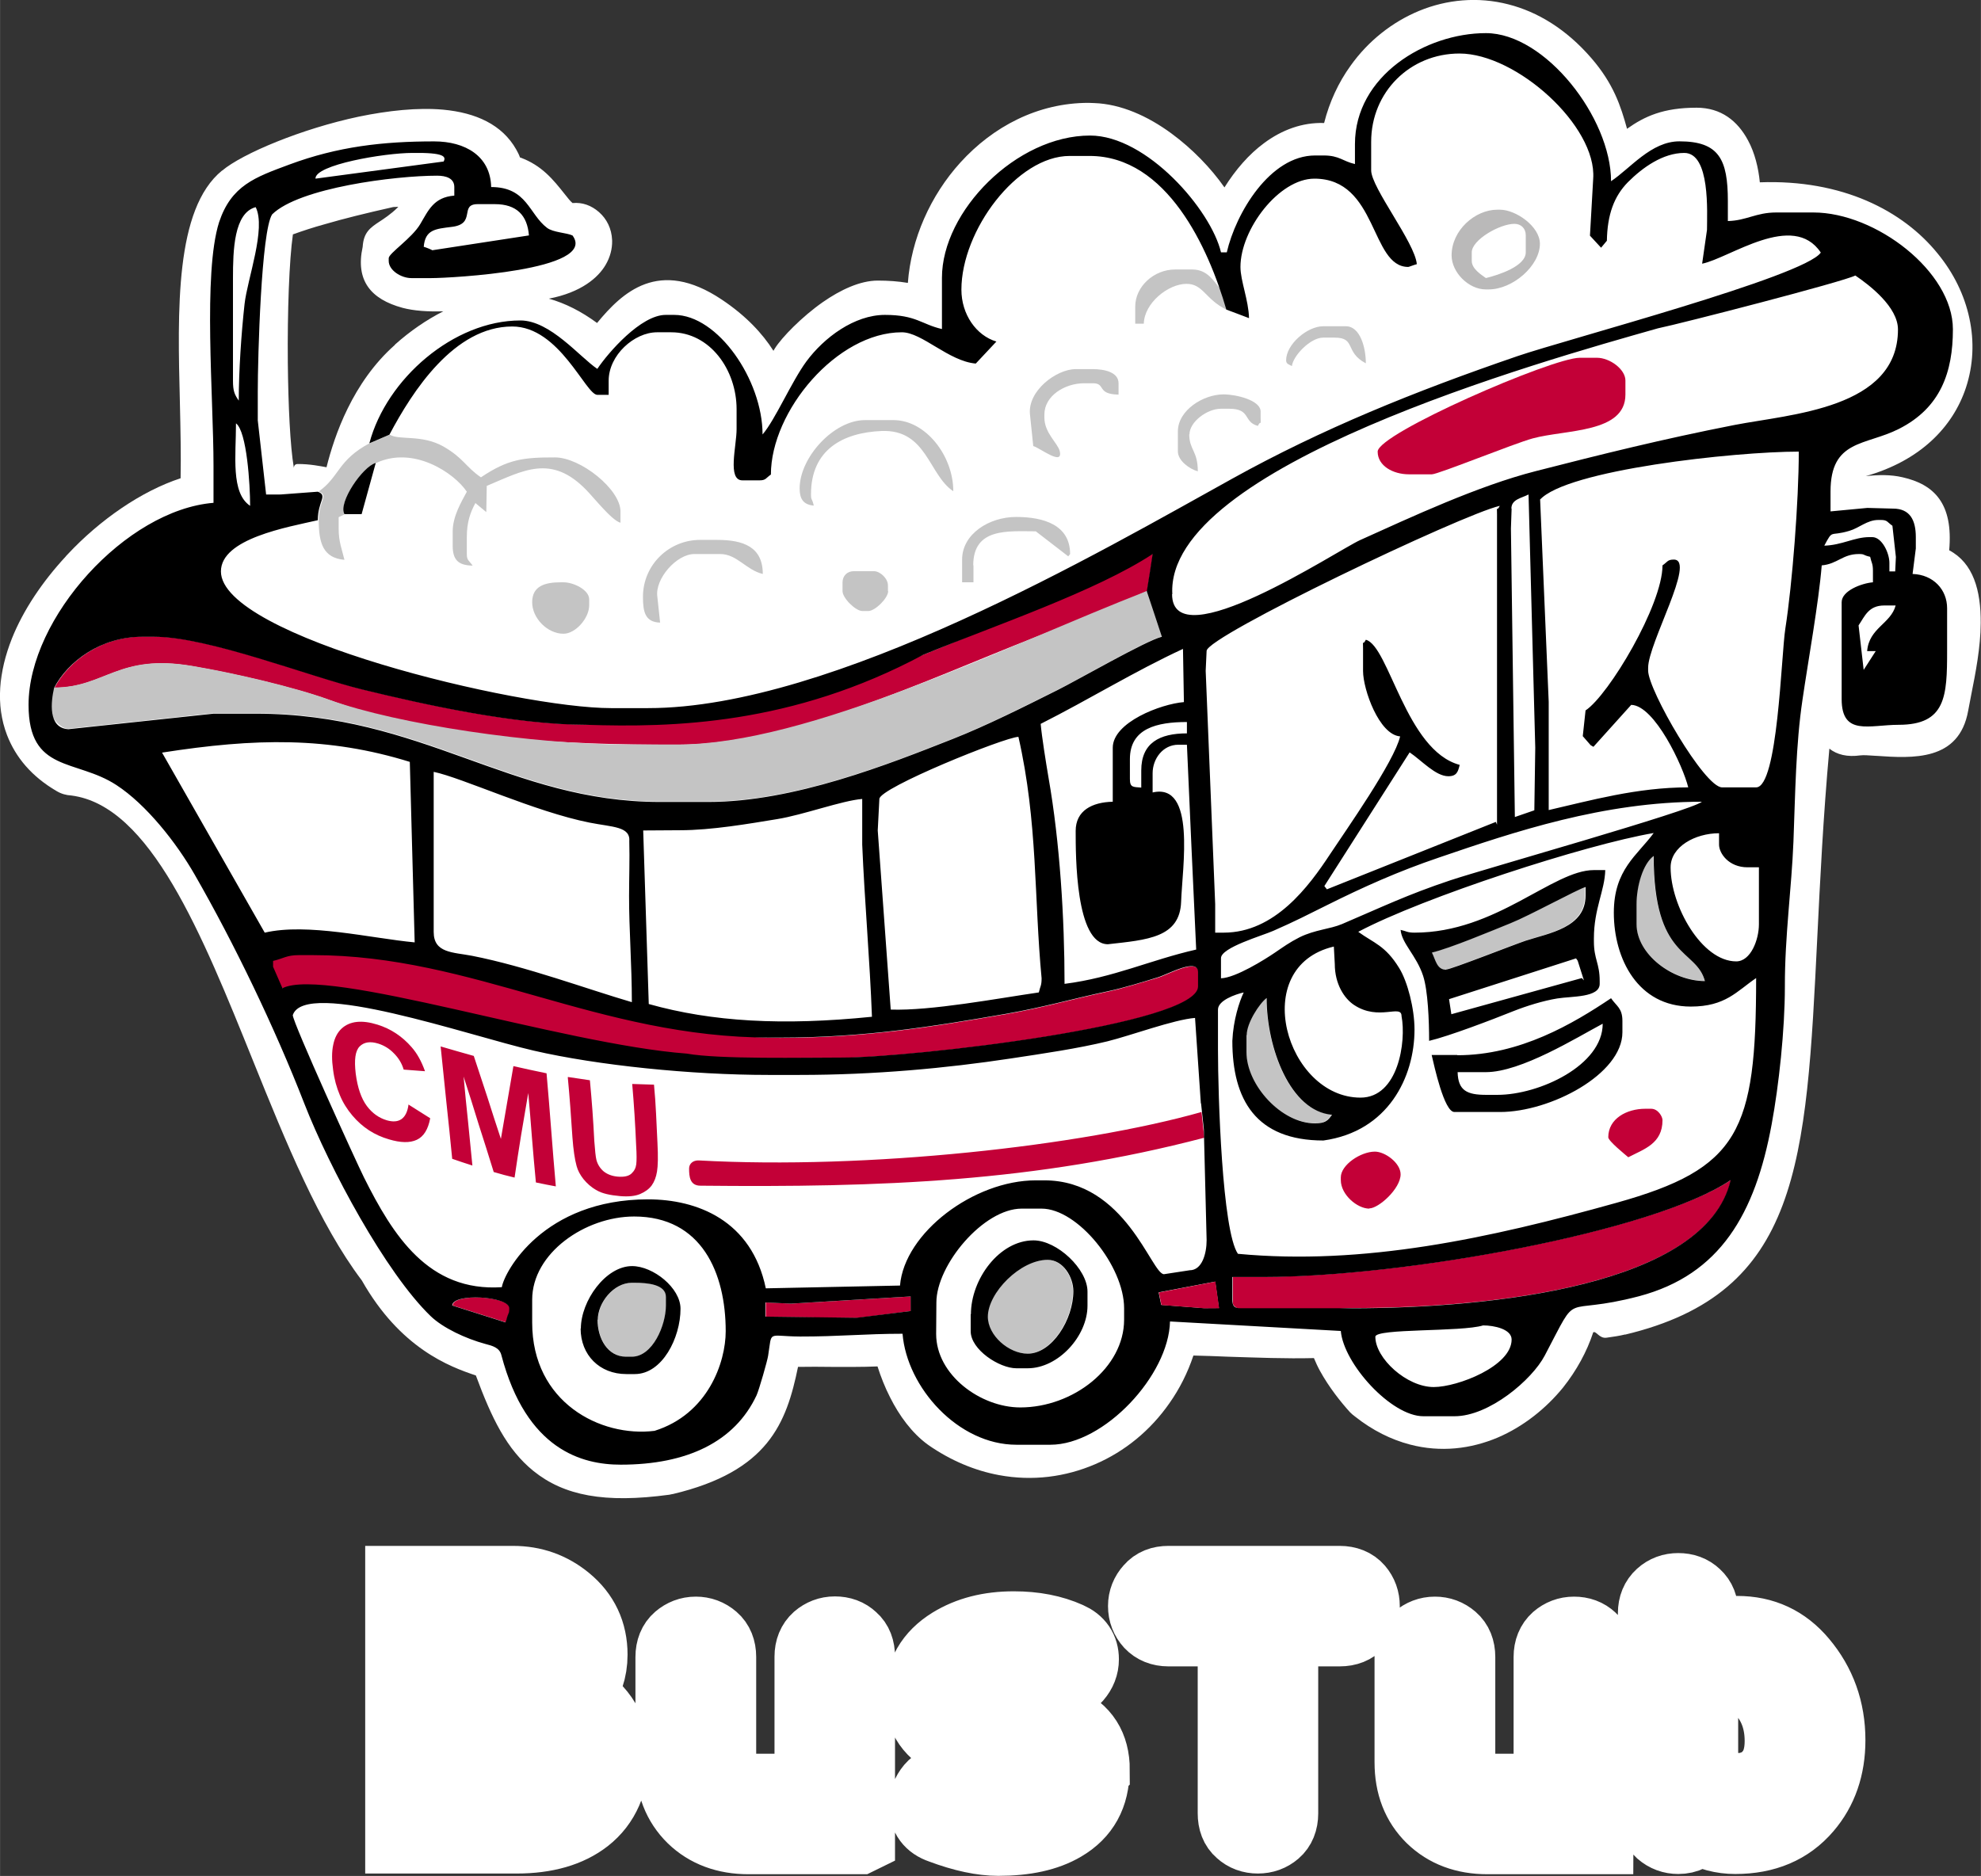 <?xml version="1.0" encoding="UTF-8" standalone="no"?>
<svg
   xmlns:dc="http://purl.org/dc/elements/1.1/"
   xmlns:cc="http://creativecommons.org/ns#"
   xmlns:rdf="http://www.w3.org/1999/02/22-rdf-syntax-ns#"
   xmlns:svg="http://www.w3.org/2000/svg"
   xmlns="http://www.w3.org/2000/svg"
   id="svg2696"
   version="1.1"
   viewBox="0 0 8.547 8.096"
   style="clip-rule:evenodd;fill-rule:evenodd;image-rendering:optimizeQuality;shape-rendering:geometricPrecision;text-rendering:geometricPrecision"
   height="55.808mm"
   width="58.92mm"
   xml:space="preserve"><rect x="0" y="0" width="8.547" height="8.096" fill="#333333" stroke="none"/>
 <defs
   id="defs2667">
  <style
   id="style2665"
   type="text/css">
   <![CDATA[
    .fil5 {fill:black}
    .fil4 {fill:#BAB9B9}
    .fil1 {fill:white}
    .fil2 {fill:#C30037}
    .fil3 {fill:#C4C4C4}
    .fil7 {fill:black;fill-rule:nonzero}
    .fil0 {fill:white;fill-rule:nonzero}
    .fil6 {fill:#C30037;fill-rule:nonzero}
   ]]>
  </style>
 
  
  
  
  
  
  
  
  
  
  
  
  
  
 </defs>
 <path
   class="fil0"
   d="m 8.092,2.972 0.021,0.001 c 0.045,0.003 0.089,0.079 0.096,0.043 0.008,-0.043 0.01,-0.057 0.013,-0.072 0.017,-0.085 0.036,-0.183 0.036,-0.257 1.451e-4,-0.032 0.003,-0.056 0.002,-0.056 -0.026,-1.015e-4 -0.049,-0.007 -0.07,-0.019 -0.02,0.024 -0.047,0.041 -0.077,0.048 -0.003,0.002 -0.006,0.006 -0.011,0.011 -7.399e-4,8.704e-4 -0.002,-2.321e-4 -0.003,-0.002 l -0.006,-0.005 c 0.002,0.03 9.575e-4,0.07 -6.383e-4,0.118 -0.002,0.059 -0.004,0.132 -2.466e-4,0.19 z m 0.003,0.29 c -0.03,-0.002 -0.056,-0.004 -0.068,-0.002 l -1.45e-5,-8.7e-5 c -0.057,0.008 -0.101,-0.003 -0.134,-0.029 -0.027,0.299 -0.04,0.57 -0.052,0.812 -0.048,0.98 -0.075,1.537 -0.83,1.717 L 7.012,5.759 C 6.988,5.765 6.961,5.769 6.932,5.773 6.9,5.778 6.887,5.742 6.874,5.75 6.847,5.833 6.802,5.915 6.744,5.988 6.67,6.079 6.572,6.157 6.462,6.204 6.346,6.253 6.216,6.269 6.083,6.234 6.003,6.213 5.923,6.174 5.846,6.113 5.839,6.108 5.832,6.102 5.825,6.095 5.785,6.051 5.734,5.987 5.695,5.916 5.685,5.898 5.677,5.88 5.669,5.861 c -0.122,0.003 -0.244,-0.002 -0.372,-0.006 -0.049,-0.002 -0.098,-0.004 -0.148,-0.005 -0.025,0.075 -0.06,0.144 -0.103,0.205 -0.082,0.118 -0.193,0.209 -0.321,0.264 -0.128,0.055 -0.27,0.074 -0.415,0.047 C 4.207,6.347 4.103,6.304 4.005,6.236 l 2.321e-4,-3.337e-4 -0.002,-0.001 C 3.935,6.185 3.88,6.11 3.84,6.03 c -0.022,-0.043 -0.04,-0.089 -0.054,-0.133 -0.072,0.003 -0.136,0.002 -0.201,0.002 -0.045,-4.787e-4 -0.091,-9.72e-4 -0.142,-1.45e-5 -0.05,0.243 -0.128,0.451 -0.541,0.549 l -8.71e-5,-3.482e-4 c -0.005,0.001 -0.009,0.002 -0.014,0.003 -0.28,0.038 -0.454,0.004 -0.586,-0.102 C 2.186,6.255 2.121,6.12 2.053,5.936 1.939,5.898 1.727,5.819 1.561,5.526 1.376,5.281 1.234,4.931 1.092,4.579 0.871,4.031 0.648,3.476 0.307,3.433 0.286,3.432 0.264,3.426 0.244,3.414 0.136,3.351 0.067,3.268 0.03,3.172 c -0.05,-0.13 -0.035,-0.274 0.021,-0.416 0.049,-0.123 0.132,-0.246 0.232,-0.354 0.002,-0.003 0.005,-0.006 0.008,-0.009 0.141,-0.151 0.32,-0.274 0.488,-0.329 0.002,-0.099 -4.0619e-4,-0.21 -0.003,-0.325 -0.01,-0.401 -0.022,-0.837 0.182,-1.003 l 2.6111e-4,3.1915e-4 c 0.088,-0.074 0.344,-0.181 0.59,-0.233 0.126,-0.026 0.254,-0.04 0.364,-0.03 0.14,0.013 0.254,0.064 0.315,0.172 0.006,0.011 0.012,0.022 0.016,0.034 0.095,0.034 0.145,0.098 0.192,0.157 0.014,0.018 0.027,0.034 0.035,0.04 0.042,-0.004 0.081,0.01 0.114,0.039 l -4.36e-5,4.352e-5 6.093e-4,5.2224e-4 c 0.033,0.029 0.054,0.071 0.056,0.12 l 1.451e-4,0.005 c 4.062e-4,0.032 -0.008,0.068 -0.028,0.102 -0.032,0.055 -0.105,0.119 -0.245,0.146 0.071,0.02 0.14,0.055 0.208,0.105 0.108,-0.131 0.266,-0.283 0.538,-0.101 0.105,0.07 0.176,0.147 0.223,0.221 l 0.006,-0.01 c 0.03,-0.048 0.117,-0.137 0.207,-0.2 0.076,-0.053 0.161,-0.093 0.237,-0.093 0.046,0 0.088,0.003 0.13,0.01 0.014,-0.189 0.097,-0.377 0.227,-0.52 0.14,-0.154 0.333,-0.257 0.552,-0.257 l 0.025,9.1391e-4 c 0.115,0.004 0.231,0.056 0.333,0.131 0.09,0.066 0.171,0.15 0.229,0.233 0.047,-0.075 0.105,-0.143 0.172,-0.192 0.076,-0.056 0.163,-0.089 0.258,-0.086 0.023,-0.091 0.062,-0.175 0.114,-0.247 0.076,-0.107 0.18,-0.189 0.296,-0.237 0.119,-0.049 0.253,-0.062 0.385,-0.028 0.126,0.032 0.25,0.107 0.358,0.232 0.096,0.111 0.127,0.207 0.154,0.305 0.076,-0.054 0.157,-0.091 0.3,-0.091 0.106,0 0.177,0.057 0.222,0.141 0.029,0.053 0.045,0.119 0.051,0.181 0.355,-0.013 0.617,0.122 0.767,0.307 0.07,0.085 0.116,0.181 0.137,0.279 0.022,0.101 0.017,0.204 -0.015,0.301 -0.057,0.171 -0.199,0.315 -0.432,0.381 0.055,-0.006 0.108,-0.007 0.159,0.005 0.137,0.031 0.219,0.114 0.201,0.315 0.104,0.055 0.137,0.173 0.136,0.314 -5.077e-4,0.104 -0.022,0.215 -0.041,0.31 l -0.013,0.068 c -0.039,0.219 -0.239,0.206 -0.398,0.195 z M 7.775,2.313 c -0.018,-0.022 -0.03,-0.049 -0.032,-0.079 -5.223e-4,-0.006 -6.818e-4,-0.012 -4.497e-4,-0.018 h -1.161e-4 c 8.7e-5,-0.002 8.7e-5,-0.025 8.7e-5,-0.049 h 5.658e-4 c -5.8e-5,-0.167 -1.161e-4,-0.38 0.235,-0.391 0.128,-0.037 0.203,-0.11 0.231,-0.193 0.015,-0.046 0.017,-0.097 0.006,-0.148 -0.012,-0.055 -0.038,-0.109 -0.078,-0.158 -0.101,-0.124 -0.288,-0.214 -0.551,-0.199 l -0.097,0.025 c -0.078,0.019 -0.156,-0.028 -0.176,-0.105 -0.004,-0.015 -0.005,-0.029 -0.004,-0.044 l -0.001,-0.098 v -0.002 h -5.657e-4 c 0,-0.034 -0.004,-0.07 -0.013,-0.096 -0.072,0.007 -0.114,0.04 -0.166,0.081 -0.03,0.024 -0.063,0.05 -0.101,0.075 -0.066,0.044 -0.156,0.027 -0.201,-0.04 -0.005,-0.008 -0.01,-0.016 -0.013,-0.024 -0.035,-0.074 -0.051,-0.135 -0.067,-0.195 -0.02,-0.074 -0.039,-0.145 -0.098,-0.213 -0.067,-0.078 -0.14,-0.123 -0.211,-0.141 -0.07,-0.018 -0.14,-0.011 -0.204,0.015 -0.066,0.027 -0.126,0.075 -0.17,0.138 -0.051,0.071 -0.081,0.16 -0.081,0.259 0,0.08 -0.065,0.145 -0.145,0.145 -0.027,0 -0.053,-0.007 -0.074,-0.021 -0.011,-0.005 -0.022,-0.009 -0.033,-0.012 -0.036,-0.008 -0.071,0.003 -0.103,0.027 -0.046,0.034 -0.087,0.088 -0.12,0.15 -0.029,0.054 -0.05,0.112 -0.063,0.166 -0.018,0.078 -0.096,0.126 -0.174,0.108 -0.02,-0.005 -0.037,-0.013 -0.053,-0.024 -0.062,-0.044 -0.1,-0.131 -0.131,-0.199 -0.008,-0.019 -0.016,-0.036 -0.019,-0.041 -0.039,-0.069 -0.107,-0.145 -0.185,-0.201 -0.059,-0.043 -0.121,-0.073 -0.174,-0.075 -0.004,-1.3056e-4 -7.834e-4,2.176e-4 -0.015,2.176e-4 -0.131,0 -0.25,0.065 -0.338,0.162 -0.092,0.101 -0.149,0.233 -0.154,0.363 -1.161e-4,0.003 1.741e-4,0.002 1.741e-4,0.017 0,0.017 0.002,0.033 0.004,0.048 0.007,0.047 0.012,0.084 -0.01,0.133 -0.045,0.103 -0.119,0.134 -0.272,0.067 -0.018,-0.008 -0.036,-0.013 -0.057,-0.016 -0.023,-0.004 -0.05,-0.005 -0.084,-0.005 -0.01,0 -0.039,0.017 -0.071,0.04 -0.06,0.042 -0.113,0.093 -0.128,0.116 -0.103,0.164 -0.148,0.254 -0.167,0.291 -0.049,0.098 -0.071,0.141 -0.194,0.092 l -1.161e-4,3.047e-4 c -0.102,-0.04 -0.099,-0.085 -0.091,-0.164 0.004,-0.041 0.022,-0.206 -0.183,-0.344 -0.077,-0.051 -0.139,0.027 -0.181,0.079 -0.053,0.066 -0.095,0.119 -0.178,0.126 -0.049,0.004 -0.094,-0.016 -0.123,-0.051 -0.088,-0.091 -0.176,-0.13 -0.259,-0.131 -0.102,-2.031e-4 -0.208,0.055 -0.31,0.144 -0.157,0.139 -0.207,0.377 -0.222,0.452 -0.018,0.088 -0.027,0.138 -0.144,0.142 -0.037,0.001 -0.065,-0.004 -0.088,-0.015 -0.052,0.004 -0.109,0.007 -0.157,0.008 -0.102,3.191e-4 -0.198,-0.012 -0.235,-0.049 l -0.003,-0.003 c -0.02,0.052 -0.07,0.088 -0.126,0.092 -0.13,0.017 -0.293,0.125 -0.425,0.265 -0.002,0.002 -0.004,0.005 -0.007,0.007 -0.076,0.083 -0.139,0.175 -0.175,0.265 -0.031,0.077 -0.041,0.149 -0.019,0.205 0.011,0.029 0.033,0.057 0.067,0.081 0.492,0.082 0.744,0.705 0.992,1.321 0.136,0.338 0.272,0.674 0.435,0.886 0.005,0.007 0.01,0.014 0.013,0.021 0.118,0.211 0.271,0.262 0.347,0.287 0.002,7.689e-4 0.005,0.002 0.007,0.002 0.07,0.023 0.115,0.04 0.142,0.115 0.059,0.167 0.107,0.284 0.177,0.34 0.065,0.052 0.17,0.066 0.355,0.042 0.271,-0.066 0.301,-0.221 0.335,-0.398 l 0.007,-0.035 c 0.013,-0.068 0.072,-0.116 0.138,-0.118 m -0.847,-3.926 c -0.019,-0.022 -0.031,-0.05 -0.034,-0.081 m -0.727,-0.122 c 0.066,-0.059 0.136,-0.107 0.209,-0.144 -0.067,0.002 -0.127,-0.002 -0.176,-0.015 -0.136,-0.037 -0.204,-0.117 -0.172,-0.263 0.004,-0.062 0.031,-0.082 0.074,-0.11 0.014,-0.009 0.049,-0.032 0.076,-0.059 0.001,-0.001 0.002,-0.003 0.004,-0.004 -0.012,2.6112e-4 -0.019,7.2533e-4 -0.022,0.001 -0.12,0.027 -0.213,0.05 -0.295,0.074 -0.051,0.014 -0.096,0.029 -0.138,0.044 -0.016,0.111 -0.024,0.334 -0.022,0.554 0.002,0.184 0.01,0.359 0.026,0.453 0.001,-0.009 0.005,-0.016 0.017,-0.016 0.052,-1.451e-4 0.096,0.009 0.124,0.014 0.034,-0.136 0.112,-0.366 0.295,-0.528 z m 0.36,-0.546 c -0.02,0.022 -0.046,0.038 -0.076,0.044 l 0.008,0.005 c 0.002,4.0618e-4 0.004,0.001 0.003,0.002 -0.011,0.019 -0.023,0.039 -0.038,0.061 0.07,-0.006 0.154,-0.017 0.241,-0.029 l 0.002,-2.901e-4 -0.002,-0.003 c -0.026,-0.032 -0.053,-0.067 -0.1,-0.071 -0.013,-0.001 -0.026,-0.004 -0.038,-0.008 z m -0.076,0.044 c -0.006,0.001 -0.011,0.002 -0.017,0.003 -0.008,0.002 0.016,4.6421e-4 0.025,0.002 z m 1.592,4.628 c 0.093,10e-4 0.183,0.002 0.299,-0.009 0.079,-0.007 0.149,0.05 0.157,0.129 l 1.741e-4,-1.45e-5 c 0.005,0.043 0.024,0.109 0.056,0.17 0.021,0.042 0.046,0.079 0.072,0.098 l 2.031e-4,-2.902e-4 c 0.064,0.045 0.13,0.072 0.194,0.083 0.086,0.016 0.172,0.005 0.248,-0.028 0.077,-0.033 0.145,-0.09 0.197,-0.164 0.042,-0.06 0.073,-0.132 0.087,-0.213 0.013,-0.072 0.078,-0.122 0.15,-0.118 0.095,0.001 0.179,0.004 0.261,0.008 0.159,0.006 0.308,0.012 0.46,6.963e-4 0.079,-0.006 0.148,0.054 0.155,0.133 l 1.305e-4,-1.45e-5 c 0.002,0.024 0.013,0.052 0.028,0.08 0.023,0.043 0.054,0.082 0.081,0.112 0.042,0.033 0.084,0.053 0.124,0.064 0.066,0.017 0.133,0.009 0.193,-0.017 0.066,-0.028 0.125,-0.076 0.171,-0.132 0.04,-0.049 0.068,-0.103 0.082,-0.155 0.005,-0.019 0.013,-0.036 0.024,-0.05 0.058,-0.083 0.171,-0.1 0.264,-0.114 0.022,-0.003 0.043,-0.006 0.053,-0.009 l 0.002,-4.061e-4 -4.35e-5,-1.596e-4 c 0.543,-0.129 0.567,-0.607 0.608,-1.448 0.022,-0.444 0.048,-0.98 0.152,-1.614 0.007,-0.045 0.034,-0.081 0.071,-0.102 m -2.73,3.245 c 0.006,3.191e-4 0.012,0.001 0.018,0.002 m 3.032,-2.897 -0.003,3.772e-4 5.81e-5,7.398e-4 0.006,0.005 c -7.544e-4,-0.002 -0.002,-0.004 -0.002,-0.006 z"
   id="path2670"
   style="fill:#ffffff;fill-rule:nonzero" /><path
   class="fil1"
   d="m 8.01,3.116 c 0.088,-0.011 0.319,0.05 0.341,-0.074 0.036,-0.203 0.132,-0.554 -0.09,-0.555 -0.003,-0.009 -0.007,-0.019 -0.01,-0.028 0.078,-0.348 -0.14,-0.257 -0.364,-0.237 0.004,-0.108 -0.019,-0.301 0.11,-0.301 0.646,-0.167 0.412,-1.044 -0.433,-0.987 -0.037,0.009 -0.073,0.019 -0.11,0.028 -4.787e-4,-0.036 -9.574e-4,-0.072 -0.001,-0.109 0,-0.105 -0.032,-0.242 -0.131,-0.242 -0.186,0 -0.235,0.089 -0.374,0.182 -0.079,-0.164 -0.058,-0.294 -0.19,-0.447 -0.368,-0.426 -0.921,-0.112 -0.921,0.366 -0.267,-0.141 -0.476,0.175 -0.534,0.423 -0.034,-0.009 -0.087,-0.157 -0.109,-0.195 -0.089,-0.155 -0.297,-0.343 -0.479,-0.349 -0.367,-0.013 -0.656,0.346 -0.656,0.686 0,0.097 0.05,0.169 -0.075,0.115 -0.058,-0.026 -0.118,-0.034 -0.198,-0.034 -0.103,0 -0.283,0.163 -0.321,0.224 -0.413,0.659 0.068,0.166 -0.432,-0.168 -0.265,-0.177 -0.378,0.174 -0.451,0.18 -0.254,-0.269 -0.536,-0.213 -0.776,-0.002 -0.259,0.229 -0.273,0.643 -0.276,0.543 -0.007,0.004 -0.358,0.014 -0.371,0.001 -0.076,-0.154 -0.07,-1.082 -0.012,-1.237 0.14,-0.056 0.275,-0.093 0.524,-0.15 0.049,-0.011 0.277,-0.011 0.277,0.056 0,0.024 0.015,0.012 0.015,0.035 -0.069,0.01 -0.074,0.087 -0.137,0.153 -0.049,0.051 -0.11,0.085 -0.11,0.086 -0.047,0.173 0.269,0.116 0.59,0.074 0.225,-0.029 0.203,-0.147 0.168,-0.13 -0.159,0 -0.146,-0.205 -0.353,-0.222 0,-0.377 -0.919,-0.088 -1.071,0.046 C 0.834,1.025 0.952,1.781 0.918,2.182 c -0.429,0.046 -1.089,0.823 -0.602,1.107 0.683,0.074 0.89,1.54 1.365,2.157 0.197,0.355 0.473,0.345 0.487,0.385 0.135,0.381 0.227,0.54 0.699,0.476 0.384,-0.091 0.407,-0.307 0.454,-0.548 0.224,-0.014 0.354,0.007 0.577,-0.014 0.011,0.105 0.083,0.296 0.189,0.372 0.392,0.273 0.868,0.038 0.951,-0.414 0.268,0.003 0.501,0.026 0.739,0.008 0.009,0.108 0.094,0.221 0.154,0.285 0.346,0.281 0.734,-0.02 0.81,-0.31 0.027,-0.047 0.174,-0.053 0.237,-0.068 0.962,-0.229 0.553,-1.257 0.869,-3.18 0.012,0.005 0.144,-0.052 0.2,-0.062 0.06,0.036 0.031,0.081 0.031,0.143 -0.079,0.02 -0.135,0.116 -0.13,0.151 0.01,0.072 -0.038,0.46 0.061,0.445 z"
   id="path2672"
   style="fill:#ffffff" /><path
   class="fil2"
   d="m 0.233,2.968 c 0.221,0 0.276,-0.148 0.597,-0.093 0.177,0.03 0.436,0.09 0.591,0.146 0.471,0.171 1.005,0.193 1.502,0.193 0.492,0 1.073,-0.28 1.536,-0.461 0.142,-0.055 0.376,-0.148 0.491,-0.203 l 0.025,-0.16 c -0.072,0.017 -0.408,0.179 -0.491,0.221 -0.155,0.078 -0.33,0.145 -0.499,0.214 -0.501,0.205 -0.919,0.302 -1.454,0.302 -0.309,0 -0.702,-0.088 -0.965,-0.152 -0.235,-0.058 -0.664,-0.228 -0.901,-0.228 h -0.049 c -0.176,0 -0.318,0.103 -0.381,0.221 z"
   id="path2674"
   style="fill:#c30037" /><path
   class="fil2"
   d="m 6.178,2.047 c 0.027,0 0.357,-0.134 0.435,-0.155 0.143,-0.039 0.4,-0.022 0.4,-0.189 v -0.061 c 0,-0.048 -0.067,-0.098 -0.123,-0.098 h -0.074 c -0.119,0 -0.872,0.327 -0.872,0.405 0,0.062 0.067,0.098 0.135,0.098 z m -5.053,2.086 0.05,0.124 c -0.01,0.008 0.747,0.088 0.923,0.139 0.058,0.033 0.19,0.054 0.268,0.076 0.17,0.047 0.412,0.049 0.599,0.083 0.137,0.025 0.509,0.01 0.671,0.01 0.297,0 1.535,-0.141 1.535,-0.307 v -0.061 c 0,-0.065 -0.128,0.008 -0.174,0.022 -0.064,0.019 -0.15,0.046 -0.211,0.059 -0.157,0.033 -0.277,0.069 -0.442,0.098 -0.317,0.055 -0.61,0.103 -0.978,0.103 -0.744,0 -1.499,-0.519 -2.241,-0.346 z m 4.071,0.777 -0.012,-0.111 c -0.52,0.147 -1.442,0.249 -2.169,0.209 -0.025,-0.001 -0.042,0.014 -0.042,0.035 0,0.034 0.003,0.074 0.049,0.074 0.778,0.008 1.445,-0.016 2.174,-0.207 z m 0.712,0.305 c 0.04,0 0.135,-0.085 0.135,-0.147 0,-0.049 -0.067,-0.098 -0.111,-0.098 -0.061,0 -0.147,0.057 -0.147,0.111 v 0.012 c 0,0.063 0.071,0.123 0.123,0.123 z m 1.118,-0.221 c 0.067,-0.035 0.147,-0.058 0.147,-0.16 0,-0.015 -0.019,-0.049 -0.049,-0.049 h -0.025 c -0.081,0 -0.16,0.043 -0.16,0.123 0,0.016 0.072,0.074 0.086,0.086 z m -1.572,0.516 h -0.135 v 0.112 c 0,0.078 0.441,0.023 0.516,0.023 0.603,0 1.528,-0.098 1.634,-0.553 -0.335,0.224 -1.414,0.418 -2.014,0.418 z"
   id="path2676"
   style="fill:#c30037" /><polygon
   transform="translate(1.6554492e-5,-4.9108921e-6)"
   class="fil2"
   points="3.93,5.658 3.93,5.595 3.415,5.626 3.304,5.621 3.304,5.683 3.697,5.688 "
   id="polygon2678"
   style="fill:#c30037" /><path
   class="fil2"
   d="m 1.953,5.634 0.23,0.073 0.004,-0.012 c 0.008,-0.033 0.012,-0.023 0.012,-0.049 0,-0.052 -0.244,-0.067 -0.246,-0.012 z"
   id="path2680"
   style="fill:#c30037" /><path
   class="fil3"
   d="m 2.579,5.695 c 0,0.081 0.043,0.16 0.123,0.16 h 0.025 c 0.09,0 0.147,-0.137 0.147,-0.221 v -0.037 c 0,-0.054 -0.079,-0.061 -0.135,-0.061 h -0.012 c -0.08,0 -0.147,0.086 -0.147,0.16 z m -0.983,-3.783 c -0.14,0.074 -0.131,0.146 -0.221,0.209 0.045,0.017 0,0.039 0,0.123 0,0.1 0.019,0.164 0.111,0.172 -0.011,-0.046 -0.025,-0.077 -0.025,-0.135 v -0.049 l 0.025,-0.012 c -0.029,-0.049 0.079,-0.206 0.135,-0.221 0.161,-0.077 0.338,0.041 0.393,0.123 -0.024,0.045 -0.061,0.106 -0.061,0.172 v 0.061 c 0,0.062 0.025,0.085 0.086,0.086 -0.015,-0.022 -0.025,-0.022 -0.025,-0.049 v -0.074 c 0,-0.065 0.015,-0.106 0.037,-0.147 l 0.047,0.039 0.002,-0.113 c 0.159,-0.067 0.277,-0.137 0.427,0.015 0.034,0.034 0.112,0.134 0.15,0.144 v -0.049 c 0,-0.095 -0.172,-0.233 -0.283,-0.233 -0.135,0 -0.202,0.007 -0.319,0.086 -0.065,-0.044 -0.076,-0.084 -0.162,-0.133 -0.093,-0.053 -0.192,-0.026 -0.231,-0.051 l -0.086,0.037 z m 0.7,0.688 c 0,0.067 0.065,0.135 0.135,0.135 0.052,0 0.111,-0.067 0.111,-0.123 v -0.025 c 0,-0.042 -0.068,-0.074 -0.111,-0.074 h -0.012 c -0.068,0 -0.123,0.016 -0.123,0.086 z m 0.54,-0.025 c -0.011,-0.076 0.082,-0.184 0.16,-0.184 h 0.111 c 0.073,0 0.112,0.069 0.184,0.086 0,-0.117 -0.084,-0.147 -0.197,-0.147 h -0.074 c -0.132,0 -0.246,0.106 -0.246,0.246 0,0.064 0.009,0.109 0.074,0.111 z m 0.663,-0.442 c 0,-0.194 0.14,-0.266 0.304,-0.273 0.196,-0.008 0.203,0.189 0.31,0.26 0,-0.153 -0.119,-0.307 -0.258,-0.307 h -0.123 c -0.135,0 -0.282,0.161 -0.282,0.295 0,0.044 0.015,0.07 0.061,0.074 -0.008,-0.035 -0.012,-0.021 -0.012,-0.049 z m 0.332,0.418 v -0.025 c 0,-0.029 -0.033,-0.061 -0.061,-0.061 h -0.086 c -0.029,0 -0.049,0.02 -0.049,0.049 v 0.037 c 0,0.03 0.056,0.086 0.086,0.086 h 0.025 c 0.03,0 0.086,-0.056 0.086,-0.086 z m 0.368,-0.111 c 0,-0.164 0.151,-0.147 0.27,-0.147 l 0.14,0.108 0.008,-0.01 c 0,-0.125 -0.113,-0.16 -0.233,-0.16 -0.116,0 -0.233,0.073 -0.233,0.184 v 0.098 h 0.049 v -0.074 z m 0.307,-0.651 c 0,-0.081 0.088,-0.135 0.172,-0.135 h 0.037 c 0.058,0 0.014,0.047 0.111,0.049 v -0.049 c 0,-0.048 -0.061,-0.061 -0.111,-0.061 h -0.074 c -0.083,0 -0.209,0.094 -0.197,0.197 l 0.014,0.135 c 0.029,0.008 0.131,0.089 0.114,0.021 -0.009,-0.034 -0.066,-0.078 -0.066,-0.144 z m 0.786,-0.454 -0.025,-0.086 c -0.031,-0.036 -0.057,-0.086 -0.123,-0.086 h -0.074 c -0.092,0 -0.172,0.074 -0.172,0.16 v 0.074 h 0.037 c 0.002,-0.09 0.106,-0.172 0.184,-0.172 0.073,0 0.08,0.066 0.172,0.111 z m -0.16,0.54 c 0,-0.055 0.077,-0.111 0.135,-0.111 h 0.037 c 0.094,0 0.059,0.057 0.123,0.074 0.016,-0.032 0.012,0.01 0.012,-0.037 v -0.025 c 0,-0.049 -0.106,-0.074 -0.16,-0.074 -0.087,0 -0.197,0.068 -0.197,0.16 v 0.086 c 0,0.041 0.052,0.077 0.086,0.086 0,-0.089 -0.037,-0.092 -0.037,-0.16 z m 0.442,-0.295 c 0.005,-0.045 0.08,-0.123 0.135,-0.123 h 0.049 c 0.094,0 0.042,0.062 0.135,0.111 0,-0.069 -0.025,-0.16 -0.086,-0.16 h -0.098 c -0.069,0 -0.16,0.078 -0.16,0.147 0,0.017 0.014,0.018 0.025,0.025 z m -5.343,1.388 c -0.006,0.028 -0.012,0.028 -0.012,0.061 v 0.037 c 0,0.029 0.039,0.077 0.074,0.079 l 0.626,-0.067 H 1.105 c 0.72,0 1.099,0.381 1.744,0.381 h 0.209 c 0.37,0 0.781,-0.164 1.055,-0.272 0.147,-0.058 0.307,-0.139 0.452,-0.211 0.088,-0.044 0.384,-0.215 0.45,-0.23 l -0.065,-0.196 c -0.621,0.242 -1.461,0.663 -2.027,0.663 h -0.221 c -0.398,0 -0.988,-0.087 -1.281,-0.193 -0.154,-0.056 -0.413,-0.116 -0.591,-0.146 -0.321,-0.055 -0.376,0.093 -0.597,0.093 z m 5.146,1.498 v 0.074 c 0,0.142 0.149,0.307 0.295,0.307 0.045,0 0.055,-0.012 0.074,-0.037 -0.181,-0.015 -0.282,-0.287 -0.282,-0.504 -0.031,0.022 -0.086,0.108 -0.086,0.16 z m 0.86,-0.282 c 0.02,0 0.294,-0.108 0.342,-0.124 0.101,-0.033 0.259,-0.056 0.259,-0.195 v -0.037 c -0.035,0.009 -0.244,0.124 -0.323,0.156 -0.084,0.034 -0.263,0.109 -0.34,0.127 0.016,0.031 0.022,0.074 0.061,0.074 z m 0.823,-0.283 v 0.086 c 0,0.129 0.154,0.246 0.295,0.246 -0.038,-0.143 -0.221,-0.092 -0.221,-0.54 -0.045,0.033 -0.074,0.13 -0.074,0.209 z m -2.8,1.781 c 0,0.081 0.091,0.16 0.172,0.16 0.105,0 0.197,-0.148 0.197,-0.27 0,-0.059 -0.043,-0.135 -0.111,-0.135 -0.118,0 -0.258,0.142 -0.258,0.246 z"
   id="path2682"
   style="fill:#c4c4c4" /><path
   class="fil4"
   d="M 6.411,1.2 C 6.39,1.185 6.35,1.16 6.35,1.126 v -0.037 c 0,-0.054 0.121,-0.123 0.184,-0.123 0.029,0 0.049,0.02 0.049,0.049 v 0.074 c 0,0.06 -0.118,0.098 -0.172,0.111 z m 0.012,0.049 c 0.104,0 0.221,-0.102 0.221,-0.197 0,-0.075 -0.104,-0.147 -0.172,-0.147 h -0.012 c -0.096,0 -0.197,0.089 -0.197,0.197 0,0.074 0.074,0.147 0.147,0.147 z"
   id="path2684"
   style="fill:#bab9b9" /><path
   class="fil5"
   d="m 5.934,5.769 c 0,-0.037 0.371,-0.02 0.465,-0.049 0.048,0 0.123,0.016 0.123,0.061 0,0.115 -0.233,0.205 -0.336,0.205 -0.117,0 -0.252,-0.124 -0.252,-0.217 z m -4.448,-3.55 h 0.074 l 0.061,-0.221 c -0.056,0.015 -0.164,0.172 -0.135,0.221 z m 2.776,3.464 c 0,-0.104 0.14,-0.246 0.258,-0.246 0.068,0 0.111,0.076 0.111,0.135 0,0.122 -0.092,0.27 -0.197,0.27 -0.081,0 -0.172,-0.078 -0.172,-0.16 z m -0.074,-0.012 v 0.074 c 0,0.08 0.124,0.16 0.197,0.16 h 0.049 c 0.132,0 0.258,-0.139 0.258,-0.27 v -0.061 c 0,-0.097 -0.131,-0.221 -0.233,-0.221 -0.147,0 -0.27,0.167 -0.27,0.319 z m -1.609,0.025 c 0,-0.074 0.068,-0.16 0.147,-0.16 h 0.012 c 0.056,0 0.135,0.007 0.135,0.061 v 0.037 c 0,0.085 -0.057,0.221 -0.147,0.221 h -0.025 c -0.08,0 -0.123,-0.079 -0.123,-0.16 z m -0.074,0.037 c 0,0.115 0.082,0.197 0.197,0.197 h 0.037 c 0.118,0 0.197,-0.156 0.197,-0.282 0,-0.09 -0.118,-0.184 -0.209,-0.184 -0.114,0 -0.221,0.15 -0.221,0.27 z m 3.757,-1.356 -0.01,-0.065 0.548,-0.176 0.007,0.01 0.027,0.085 -0.009,-0.01 z m -0.023,-0.192 c -0.04,0 -0.045,-0.043 -0.061,-0.074 0.077,-0.018 0.256,-0.093 0.34,-0.127 0.08,-0.032 0.288,-0.146 0.323,-0.156 v 0.037 c 0,0.139 -0.158,0.162 -0.259,0.195 -0.048,0.016 -0.322,0.124 -0.342,0.124 z m -0.135,-0.16 c -0.033,0 -0.034,-0.006 -0.061,-0.012 0.005,0.059 0.068,0.11 0.097,0.198 0.021,0.064 0.026,0.194 0.026,0.281 0.085,-0.02 0.271,-0.091 0.363,-0.128 0.058,-0.023 0.129,-0.045 0.19,-0.055 0.062,-0.01 0.183,-0.003 0.183,-0.063 v -0.012 c 0,-0.078 -0.025,-0.093 -0.025,-0.172 v -0.012 c 0,-0.129 0.047,-0.206 0.049,-0.295 h -0.049 c -0.178,0 -0.422,0.27 -0.774,0.27 z m 0.307,0.602 c 0.152,0 0.391,-0.149 0.504,-0.209 0,0.18 -0.274,0.307 -0.454,0.307 h -0.049 c -0.082,0 -0.121,-0.018 -0.123,-0.098 z m -0.123,-0.074 h -0.111 c 0.011,0.047 0.054,0.246 0.098,0.246 h 0.197 c 0.217,0 0.528,-0.163 0.528,-0.344 v -0.049 c 0,-0.056 -0.026,-0.064 -0.049,-0.098 -0.164,0.11 -0.393,0.246 -0.663,0.246 z m -3.992,1.056 c 0,-0.201 0.229,-0.359 0.44,-0.359 0.292,0 0.395,0.245 0.395,0.495 0,0.135 -0.077,0.358 -0.307,0.43 -0.233,0.029 -0.528,-0.123 -0.528,-0.467 z m 1.744,0.012 c 0,-0.162 0.203,-0.405 0.368,-0.405 h 0.086 c 0.156,0 0.356,0.248 0.356,0.43 v 0.049 c 0,0.208 -0.22,0.379 -0.448,0.379 -0.171,0 -0.363,-0.14 -0.363,-0.317 z m -0.111,-0.026 1.161e-4,0.063 -0.233,0.029 -0.394,-0.005 v -0.061 l 0.111,0.005 z m -1.744,0.1 -0.004,0.012 -0.23,-0.073 c 0.002,-0.055 0.246,-0.04 0.246,0.012 0,0.026 -0.004,0.016 -0.012,0.049 z m 3.058,-0.164 0.016,0.114 -0.065,4.497e-4 -0.184,-0.014 -0.011,-0.054 z m 0.21,-0.02 c 0.6,0 1.68,-0.193 2.014,-0.418 -0.106,0.455 -1.031,0.553 -1.634,0.553 h -0.479 c -0.028,0 -0.037,-0.009 -0.037,-0.037 v -0.098 h 0.135 z m -0.074,-1.044 c 0,-0.052 0.055,-0.137 0.086,-0.16 0,0.216 0.102,0.489 0.282,0.504 -0.018,0.025 -0.028,0.037 -0.074,0.037 -0.145,0 -0.295,-0.166 -0.295,-0.307 0,-0.025 0,-0.049 0,-0.074 z m -0.197,0.295 0.012,0.111 0.012,0.479 c 0,0.059 -0.02,0.13 -0.073,0.13 l -0.111,0.017 c -0.054,0 -0.165,-0.405 -0.516,-0.405 h -0.037 c -0.267,0 -0.567,0.226 -0.586,0.454 l -0.579,0.012 c -0.061,-0.294 -0.297,-0.384 -0.508,-0.384 -0.452,0 -0.62,0.312 -0.631,0.379 -0.317,0.021 -0.47,-0.224 -0.595,-0.474 -0.034,-0.068 -0.307,-0.668 -0.307,-0.7 0.052,-0.159 0.761,0.089 1.039,0.153 0.277,0.064 0.682,0.105 1.012,0.105 0.045,0 0.09,0 0.135,0 0.323,0 0.635,-0.029 0.912,-0.071 0.146,-0.022 0.289,-0.043 0.417,-0.074 0.101,-0.025 0.287,-0.094 0.378,-0.101 l 0.025,0.368 z m 0.573,-0.676 0.004,0.074 c 0,0.087 0.041,0.149 0.083,0.177 0.107,0.071 0.205,-0.005 0.205,0.048 0.021,0.11 -0.014,0.352 -0.177,0.352 -0.32,0 -0.486,-0.565 -0.115,-0.652 z m -4.536,0.18 -0.041,-0.094 v -0.025 c 0.044,-0.01 0.058,-0.025 0.111,-0.025 h 0.061 c 0.696,0 1.229,0.356 1.977,0.356 0.012,0 0.025,0 0.037,0 0.368,0 0.661,-0.048 0.978,-0.103 0.165,-0.029 0.286,-0.065 0.442,-0.098 0.061,-0.013 0.147,-0.039 0.211,-0.059 0.046,-0.014 0.174,-0.087 0.174,-0.022 0,0.02 0,0.041 0,0.061 0,0.166 -1.238,0.307 -1.535,0.307 -0.161,0 -0.533,0.008 -0.671,-0.017 -0.537,-0.04 -1.556,-0.378 -1.745,-0.282 z m 0.652,-0.935 c 0.124,0.026 0.436,0.172 0.672,0.219 0.1,0.02 0.178,0.016 0.172,0.082 0.002,0.076 -8.124e-4,0.157 -9.574e-4,0.234 -2.902e-4,0.145 0.012,0.297 0.012,0.459 -0.192,-0.056 -0.455,-0.154 -0.689,-0.2 -0.083,-0.016 -0.166,-0.011 -0.166,-0.103 v -0.691 z m 5.19,0.572 c 0,-0.079 0.028,-0.176 0.074,-0.209 0,0.448 0.183,0.398 0.221,0.54 -0.141,0 -0.295,-0.116 -0.295,-0.246 z m 0.147,-0.16 c 0,-0.089 0.106,-0.147 0.209,-0.147 v 0.049 c 0,0.038 0.042,0.098 0.123,0.098 h 0.049 v 0.246 c 0,0.066 -0.035,0.16 -0.098,0.16 -0.149,0 -0.283,-0.24 -0.283,-0.405 z m -3.414,-0.295 c 0,-0.048 0.542,-0.267 0.6,-0.268 0.084,0.369 0.067,0.695 0.1,1.042 0,0.033 -0.006,0.034 -0.012,0.061 -0.179,0.026 -0.466,0.08 -0.639,0.074 l -0.056,-0.773 0.007,-0.136 z m -0.86,0.135 c 0.136,0 0.297,-0.028 0.419,-0.048 0.112,-0.018 0.28,-0.08 0.367,-0.087 v 0.197 c 0.01,0.241 0.033,0.501 0.042,0.743 -0.386,0.039 -0.689,0.022 -0.963,-0.055 l -0.024,-0.749 z m 2.927,0.438 c 0.281,-0.149 0.98,-0.376 1.274,-0.426 -0.07,0.096 -0.172,0.157 -0.172,0.344 0,0.199 0.104,0.405 0.332,0.405 0.15,0 0.198,-0.066 0.282,-0.123 0,0.662 -0.073,0.822 -0.603,0.97 -0.551,0.154 -1.092,0.271 -1.633,0.22 -0.068,-0.099 -0.086,-0.684 -0.086,-0.882 0,-0.057 0,-0.115 0,-0.172 0,-0.04 0.076,-0.066 0.111,-0.074 -0.019,0.04 -0.045,0.119 -0.049,0.209 0,0.254 0.102,0.43 0.393,0.43 0.279,-0.039 0.393,-0.273 0.393,-0.479 0,-0.09 -0.03,-0.207 -0.066,-0.265 -0.06,-0.098 -0.11,-0.108 -0.176,-0.156 z m -0.593,0.114 c 0,-0.046 0.179,-0.097 0.226,-0.118 0.098,-0.043 0.143,-0.067 0.232,-0.111 0.156,-0.078 0.308,-0.146 0.482,-0.205 0.325,-0.111 0.71,-0.241 1.135,-0.241 -0.045,0.039 -0.935,0.289 -1.085,0.339 -0.186,0.062 -0.299,0.117 -0.468,0.189 -0.052,0.022 -0.116,0.024 -0.183,0.057 -0.045,0.023 -0.069,0.041 -0.106,0.066 -0.044,0.03 -0.17,0.109 -0.233,0.111 0,-0.029 0,-0.057 0,-0.086 z m -3.5,-0.847 0.021,0.779 C 1.599,4.049 1.326,3.982 1.142,4.025 L 0.699,3.248 C 1.102,3.185 1.416,3.179 1.768,3.288 Z m 3.107,-0.012 c 0,-0.133 0.117,-0.16 0.246,-0.16 0,0.016 0,0.033 0,0.049 -0.118,0 -0.197,0.041 -0.197,0.16 0,0.025 0,0.049 0,0.074 -0.035,-0.003 -0.049,2.901e-4 -0.049,-0.037 0,-0.029 0,-0.057 0,-0.086 z m 0.229,-0.476 c 0.001,0.077 0.003,0.154 0.004,0.23 -0.099,0.008 -0.307,0.087 -0.307,0.197 0,0.078 0,0.156 0,0.233 -0.089,0.002 -0.16,0.038 -0.16,0.126 0,0.106 -7.399e-4,0.489 0.139,0.489 0.17,-0.019 0.311,-0.028 0.316,-0.184 0.005,-0.148 0.065,-0.514 -0.123,-0.471 0,-0.025 0,-0.058 0,-0.083 0,-0.062 0.044,-0.123 0.111,-0.123 0.012,0 0.025,0 0.037,0 0.013,0.295 0.026,0.589 0.04,0.884 -0.198,0.045 -0.356,0.121 -0.568,0.148 0,-0.281 -0.02,-0.61 -0.069,-0.889 -0.012,-0.071 -0.029,-0.177 -0.034,-0.233 0.208,-0.105 0.407,-0.228 0.615,-0.324 z m 1.417,-0.605 c 0,-0.04 0.043,-0.045 0.074,-0.061 l 0.029,1.093 -0.004,0.27 -0.084,0.029 -0.017,-1.245 0.003,-0.086 z m 1.498,0.504 c 0.027,-0.04 0.043,-0.086 0.111,-0.086 h 0.049 c -0.021,0.079 -0.115,0.097 -0.123,0.197 h 0.037 l -0.052,0.081 z m -3.071,-0.147 c 0.022,0.065 0.043,0.13 0.065,0.196 -0.065,0.015 -0.362,0.186 -0.45,0.23 -0.144,0.072 -0.305,0.153 -0.452,0.211 -0.274,0.108 -0.685,0.272 -1.055,0.272 h -0.209 c -0.645,0 -1.024,-0.381 -1.744,-0.381 H 0.921 l -0.626,0.067 c -0.09,-0.005 -0.075,-0.12 -0.062,-0.178 0.062,-0.118 0.205,-0.221 0.381,-0.221 h 0.049 c 0.237,0 0.667,0.171 0.901,0.228 0.263,0.064 0.657,0.152 0.965,0.152 0.372,0.012 0.888,9.574e-4 1.454,-0.302 0.308,-0.126 0.747,-0.275 0.99,-0.435 -0.008,0.053 -0.016,0.106 -0.025,0.16 z m 2.923,-0.197 c 0.039,-0.073 0.021,-0.038 0.108,-0.064 0.042,-0.012 0.077,-0.047 0.125,-0.047 h 0.012 c 0.028,0 0.027,0.01 0.049,0.025 l 0.015,0.135 -0.003,0.062 h -0.025 v -0.037 c 0,-0.042 -0.032,-0.111 -0.074,-0.111 h -0.012 c -0.066,0 -0.118,0.035 -0.197,0.037 z m -2.665,0.454 c 0,-0.063 1.1,-0.588 1.265,-0.626 -0.016,0.032 -0.012,-0.01 -0.012,0.037 v 1.339 l -0.005,-0.012 -0.729,0.291 -0.011,-0.014 0.368,-0.577 c 0.052,0.035 0.112,0.103 0.167,0.103 0.037,0 0.042,-0.021 0.049,-0.049 -0.232,-0.062 -0.305,-0.514 -0.405,-0.54 -0.016,0.032 -0.012,-0.01 -0.012,0.037 v 0.098 c 0,0.079 0.069,0.275 0.16,0.282 -0.025,0.109 -0.234,0.405 -0.302,0.508 -0.092,0.14 -0.239,0.339 -0.459,0.339 -0.012,0 -0.025,0 -0.037,0 0,-0.041 0,-0.082 0,-0.123 -0.014,-0.336 -0.027,-0.671 -0.041,-1.007 0.001,-0.029 0.003,-0.057 0.004,-0.086 z m 1.437,-0.651 c 0.113,-0.13 0.841,-0.209 1.118,-0.209 0,0.213 -0.028,0.572 -0.058,0.764 -0.018,0.114 -0.032,0.685 -0.126,0.685 h -0.147 c -0.076,0 -0.319,-0.42 -0.319,-0.504 v -0.012 c 0,-0.106 0.208,-0.467 0.111,-0.467 -0.028,0 -0.027,0.01 -0.049,0.025 0,0.171 -0.232,0.56 -0.332,0.626 l -0.012,0.111 0.034,0.039 0.012,0.007 0.163,-0.181 c 0.101,0.002 0.224,0.265 0.246,0.356 -0.221,0 -0.423,0.057 -0.602,0.098 v -0.467 l -0.037,-0.872 z m -5.564,0.025 c -0.084,-0.056 -0.061,-0.217 -0.061,-0.356 0.047,0.035 0.061,0.265 0.061,0.356 z m 3.979,0.381 c -0.03,-0.55 1.59,-1.004 2.095,-1.147 0.102,-0.021 0.8,-0.201 0.852,-0.228 0.062,0.042 0.184,0.136 0.184,0.233 0,0.342 -0.463,0.365 -0.705,0.412 -0.311,0.061 -0.576,0.127 -0.857,0.199 -0.251,0.064 -0.539,0.199 -0.759,0.298 -0.099,0.045 -0.811,0.517 -0.811,0.233 z m -3.23,-1.498 c 0.006,-0.076 0.051,-0.078 0.122,-0.087 0.106,-0.013 0.03,-0.098 0.111,-0.098 0.025,0 0.049,0 0.074,0 0.094,0 0.14,0.048 0.147,0.135 -0.139,0.021 -0.278,0.043 -0.417,0.064 -0.002,-0.002 -0.026,-0.012 -0.037,-0.015 z m -0.823,0.135 c 0,-0.121 0.004,-0.282 0.098,-0.307 0.046,0.092 -0.036,0.31 -0.048,0.418 -0.014,0.126 -0.025,0.289 -0.025,0.417 -0.018,-0.026 -0.025,-0.041 -0.025,-0.086 z m 0.356,-0.43 c -0.003,-0.06 0.298,-0.111 0.418,-0.111 0.139,-0.002 0.146,0.016 0.135,0.037 -0.184,0.025 -0.368,0.049 -0.553,0.074 z m 0.233,1.142 0.086,-0.037 c 0.1,-0.189 0.28,-0.467 0.53,-0.467 0.204,0 0.317,0.295 0.367,0.295 h 0.049 v -0.061 c 0,-0.11 0.11,-0.209 0.209,-0.209 h 0.061 c 0.167,0 0.282,0.162 0.282,0.332 v 0.086 c 0,0.073 -0.041,0.221 0.025,0.221 h 0.074 c 0.028,0 0.027,-0.01 0.049,-0.025 0,-0.274 0.285,-0.614 0.565,-0.614 0.087,0 0.202,0.125 0.319,0.135 0.03,-0.032 0.059,-0.063 0.089,-0.095 -0.087,-0.026 -0.151,-0.117 -0.151,-0.224 0,-0.255 0.24,-0.577 0.467,-0.577 h 0.086 c 0.334,0 0.514,0.399 0.59,0.663 0.033,0.012 0.066,0.025 0.098,0.037 -0.002,-0.078 -0.037,-0.161 -0.037,-0.221 0,-0.162 0.166,-0.381 0.319,-0.381 0.274,0 0.241,0.381 0.405,0.381 0.003,0 0.022,-0.008 0.037,-0.012 -0.008,-0.093 -0.197,-0.33 -0.197,-0.405 v -0.123 c 0,-0.215 0.168,-0.381 0.381,-0.381 0.246,0 0.593,0.313 0.577,0.54 l -0.014,0.246 0.048,0.052 0.025,-0.03 c 0.002,-0.113 0.031,-0.192 0.091,-0.253 0.063,-0.063 0.151,-0.126 0.243,-0.126 0.113,0 0.098,0.258 0.098,0.332 l -0.021,0.146 c 0.119,-0.024 0.392,-0.228 0.512,-0.048 -0.069,0.103 -1.099,0.375 -1.309,0.447 -0.446,0.153 -0.843,0.314 -1.229,0.528 -0.562,0.311 -1.723,0.991 -2.522,0.991 h -0.16 c -0.4,0 -1.683,-0.308 -1.683,-0.59 0,-0.142 0.288,-0.191 0.418,-0.221 0,-0.083 0.045,-0.106 0,-0.123 l -0.16,0.012 -0.063,1.741e-4 -0.036,-0.32 v -0.123 c 0,-0.151 0.015,-0.694 0.062,-0.766 0.117,-0.115 0.531,-0.167 0.712,-0.167 0.038,0 0.074,0.011 0.074,0.049 0,0.012 0,0.025 0,0.037 -0.089,0.007 -0.112,0.064 -0.147,0.123 -0.036,0.061 -0.136,0.126 -0.136,0.147 0,0.004 0,0.008 0,0.012 0,0.04 0.053,0.074 0.098,0.074 0.029,0 0.057,0 0.086,0 0.079,0 0.721,-0.033 0.609,-0.184 -0.026,-0.012 -0.084,-0.013 -0.11,-0.033 -0.078,-0.059 -0.086,-0.176 -0.241,-0.176 -0.003,-0.134 -0.112,-0.197 -0.246,-0.197 -0.22,0 -0.415,0.022 -0.625,0.1 -0.148,0.055 -0.25,0.09 -0.303,0.249 C 0.875,1.181 0.921,1.712 0.921,2.01 v 0.16 c -0.378,0.031 -0.798,0.497 -0.798,0.872 0,0.294 0.205,0.232 0.379,0.346 0.129,0.084 0.259,0.249 0.338,0.387 0.17,0.296 0.346,0.661 0.473,0.988 0.109,0.279 0.351,0.73 0.545,0.917 0.053,0.051 0.151,0.097 0.236,0.12 0.031,0.008 0.061,0.016 0.069,0.048 0.108,0.41 0.349,0.473 0.515,0.473 0.287,0 0.492,-0.099 0.586,-0.299 0.011,-0.024 0.047,-0.15 0.05,-0.171 0.018,-0.112 -0.006,-0.084 0.138,-0.083 0.164,3.917e-4 0.281,-0.012 0.442,-0.012 0.019,0.232 0.24,0.479 0.491,0.479 h 0.147 c 0.232,0 0.511,-0.3 0.516,-0.532 l 0.737,0.041 c 0.012,0.141 0.217,0.368 0.356,0.368 h 0.135 c 0.149,0 0.334,-0.157 0.389,-0.262 0.156,-0.296 0.06,-0.165 0.407,-0.256 0.35,-0.093 0.501,-0.356 0.572,-0.742 0.031,-0.167 0.057,-0.407 0.057,-0.594 -4.352e-4,-0.219 0.029,-0.424 0.037,-0.626 0.008,-0.209 0.01,-0.417 0.039,-0.612 0.024,-0.165 0.07,-0.419 0.083,-0.58 0.068,-0.006 0.09,-0.049 0.16,-0.049 0.028,0 0.014,0.004 0.049,0.012 0.006,0.028 0.012,0.028 0.012,0.061 v 0.049 c -0.048,0.004 -0.135,0.036 -0.135,0.086 v 0.418 c 0,0.161 0.12,0.111 0.246,0.111 0.204,0 0.209,-0.124 0.209,-0.319 v -0.184 c 0,-0.081 -0.06,-0.145 -0.149,-0.148 l 0.014,-0.11 v -0.049 c 0,-0.073 -0.025,-0.123 -0.098,-0.123 l -0.111,-0.003 -0.159,0.015 v -0.086 c 0,-0.225 0.151,-0.197 0.295,-0.27 0.18,-0.091 0.233,-0.245 0.233,-0.43 0,-0.249 -0.333,-0.504 -0.602,-0.504 h -0.16 c -0.088,0 -0.128,0.035 -0.209,0.037 v -0.086 c 0,-0.18 -0.038,-0.258 -0.209,-0.258 -0.122,0 -0.212,0.117 -0.295,0.172 0,-0.273 -0.284,-0.639 -0.54,-0.639 -0.26,0 -0.565,0.184 -0.565,0.479 0,0.029 0,0.057 0,0.086 -0.053,-0.012 -0.067,-0.037 -0.135,-0.037 h -0.037 c -0.195,0 -0.342,0.249 -0.381,0.418 -0.008,0 -0.016,0 -0.025,0 -0.043,-0.183 -0.32,-0.504 -0.565,-0.504 -0.317,0 -0.639,0.326 -0.639,0.614 0,0.074 0,0.147 0,0.221 -0.088,-0.02 -0.111,-0.061 -0.246,-0.061 -0.132,0 -0.263,0.098 -0.339,0.201 -0.064,0.087 -0.134,0.251 -0.189,0.315 0,-0.235 -0.193,-0.516 -0.381,-0.516 h -0.037 c -0.107,0 -0.248,0.163 -0.295,0.233 -0.076,-0.051 -0.203,-0.209 -0.332,-0.209 -0.288,0 -0.577,0.252 -0.651,0.528 z"
   id="path2686"
   style="fill:#000000" /><polygon
   transform="translate(1.6554492e-5,-4.9108921e-6)"
   class="fil2"
   points="5.244,5.531 5,5.578 5.011,5.632 5.195,5.646 5.26,5.646 "
   id="polygon2688"
   style="fill:#c30037" /><path
   class="fil6"
   d="m 1.437,4.861 m 0.324,-0.095 c 0.032,0.02 0.063,0.04 0.095,0.06 -0.009,0.048 -0.028,0.079 -0.058,0.093 -0.03,0.014 -0.07,0.013 -0.12,-0.002 -0.062,-0.018 -0.114,-0.051 -0.158,-0.103 -0.022,-0.026 -0.041,-0.056 -0.054,-0.088 -0.014,-0.033 -0.024,-0.069 -0.029,-0.109 -0.006,-0.042 -0.006,-0.078 5.513e-4,-0.108 0.006,-0.03 0.018,-0.053 0.036,-0.07 0.036,-0.033 0.088,-0.038 0.155,-0.017 0.058,0.018 0.107,0.051 0.147,0.097 0.024,0.027 0.043,0.062 0.058,0.104 -0.031,-0.002 -0.062,-0.005 -0.092,-0.007 -0.008,-0.027 -0.022,-0.05 -0.042,-0.07 -0.019,-0.02 -0.042,-0.034 -0.067,-0.042 -0.035,-0.011 -0.062,-0.007 -0.081,0.012 -0.019,0.019 -0.024,0.058 -0.017,0.117 0.004,0.031 0.01,0.058 0.018,0.081 0.008,0.023 0.018,0.043 0.03,0.059 0.024,0.032 0.053,0.052 0.087,0.062 0.025,0.007 0.046,0.006 0.062,-0.005 0.016,-0.011 0.027,-0.032 0.031,-0.064 z m 0.144,0.22 m 0.046,0.016 c -0.008,-0.081 -0.016,-0.162 -0.025,-0.243 -0.008,-0.081 -0.017,-0.162 -0.025,-0.243 0.048,0.014 0.096,0.028 0.143,0.041 0.02,0.06 0.039,0.119 0.059,0.179 0.019,0.06 0.038,0.119 0.058,0.179 0.009,-0.052 0.018,-0.105 0.027,-0.157 0.009,-0.052 0.018,-0.105 0.027,-0.157 0.048,0.011 0.095,0.021 0.143,0.031 0.007,0.082 0.014,0.163 0.02,0.244 0.006,0.081 0.013,0.163 0.02,0.244 -0.029,-0.005 -0.057,-0.011 -0.086,-0.017 -0.006,-0.064 -0.012,-0.129 -0.017,-0.193 -0.005,-0.064 -0.01,-0.129 -0.016,-0.193 -0.01,0.061 -0.021,0.122 -0.031,0.183 -0.01,0.061 -0.019,0.121 -0.028,0.182 -0.03,-0.007 -0.06,-0.015 -0.09,-0.024 -0.021,-0.069 -0.043,-0.137 -0.065,-0.206 -0.021,-0.069 -0.043,-0.138 -0.065,-0.206 0.006,0.064 0.012,0.128 0.019,0.192 0.006,0.064 0.013,0.128 0.019,0.192 -0.029,-0.009 -0.058,-0.019 -0.087,-0.029 z m 0.492,0.125 m 0.008,-0.479 c 0.032,0.005 0.063,0.009 0.094,0.014 0.004,0.044 0.008,0.088 0.011,0.131 0.003,0.044 0.006,0.087 0.008,0.131 0.003,0.041 0.006,0.069 0.009,0.081 0.005,0.02 0.016,0.037 0.031,0.05 0.016,0.013 0.037,0.021 0.062,0.023 0.026,0.002 0.046,-0.002 0.058,-0.013 0.012,-0.011 0.019,-0.024 0.021,-0.04 0.002,-0.016 0.002,-0.043 -3.917e-4,-0.081 -0.002,-0.044 -0.004,-0.088 -0.007,-0.133 -0.003,-0.044 -0.006,-0.089 -0.01,-0.133 0.031,0.001 0.063,0.002 0.094,0.003 0.004,0.042 0.007,0.085 0.009,0.127 0.002,0.042 0.004,0.084 0.006,0.126 0.003,0.058 0.002,0.098 -0.002,0.122 -0.004,0.024 -0.011,0.043 -0.023,0.06 -0.012,0.016 -0.029,0.028 -0.05,0.037 -0.021,0.009 -0.05,0.012 -0.086,0.009 -0.044,-0.004 -0.077,-0.011 -0.101,-0.025 -0.024,-0.013 -0.042,-0.03 -0.057,-0.048 -0.015,-0.019 -0.025,-0.038 -0.03,-0.057 -0.008,-0.029 -0.014,-0.07 -0.018,-0.124 -0.003,-0.043 -0.006,-0.086 -0.009,-0.129 -0.003,-0.043 -0.007,-0.086 -0.011,-0.13 z"
   id="path2690"
   style="fill:#c30037;fill-rule:nonzero" /><g
   transform="translate(1.6554492e-5,-4.9108921e-6)"
   style="stroke:#ffffff;stroke-width:0.307;stroke-miterlimit:4;stroke-dasharray:none;stroke-opacity:1;paint-order:stroke markers fill"
   id="_312864712">
   <path
   id="_111027584"
   class="fil6"
   d="m 2.647,7.573 c 0,0.119 -0.04,0.211 -0.119,0.273 C 2.455,7.903 2.355,7.932 2.229,7.932 h -0.5 v -1.107 h 0.484 c 0.088,0 0.164,0.027 0.231,0.082 0.073,0.06 0.11,0.138 0.11,0.234 0,0.066 -0.02,0.125 -0.06,0.176 C 2.596,7.379 2.647,7.465 2.647,7.573 Z M 2.34,7.141 c 0,-0.027 -0.012,-0.051 -0.035,-0.072 C 2.283,7.048 2.252,7.038 2.213,7.038 H 1.941 v 0.222 h 0.271 c 0.032,0 0.061,-0.012 0.088,-0.035 0.027,-0.024 0.04,-0.051 0.04,-0.083 z M 2.434,7.573 C 2.434,7.551 2.423,7.529 2.399,7.508 2.359,7.475 2.297,7.458 2.213,7.458 H 1.941 v 0.261 h 0.286 c 0.067,0 0.116,-0.008 0.147,-0.025 C 2.414,7.67 2.434,7.63 2.434,7.573 Z m 1.272,0.362 H 3.229 C 3.131,7.935 3.05,7.905 2.988,7.845 2.926,7.784 2.895,7.705 2.895,7.605 v -0.454 c 0,-0.034 0.011,-0.061 0.032,-0.079 0.021,-0.018 0.046,-0.028 0.075,-0.028 0.028,0 0.053,0.009 0.075,0.028 0.021,0.018 0.032,0.045 0.032,0.079 v 0.454 c 0,0.078 0.04,0.117 0.121,0.117 0.015,0 0.05,0 0.105,0 0.054,0 0.108,0 0.16,0 v -0.572 c 0,-0.034 0.011,-0.06 0.032,-0.079 0.021,-0.018 0.046,-0.028 0.075,-0.028 0.03,0 0.055,0.009 0.075,0.028 0.021,0.018 0.031,0.045 0.031,0.079 v 0.784 z m 1.014,-0.296 c 0,0.109 -0.044,0.189 -0.133,0.241 C 4.516,7.922 4.423,7.942 4.307,7.942 4.238,7.942 4.156,7.925 4.06,7.889 4.013,7.873 3.989,7.841 3.989,7.793 c 0,-0.028 0.01,-0.054 0.029,-0.077 C 4.038,7.693 4.062,7.682 4.092,7.682 c 0.013,0 0.026,0.003 0.039,0.009 0.073,0.026 0.132,0.039 0.176,0.039 0.044,0 0.083,-0.005 0.119,-0.016 C 4.478,7.698 4.504,7.674 4.504,7.643 4.504,7.62 4.456,7.601 4.362,7.584 4.236,7.563 4.153,7.543 4.112,7.524 4.018,7.481 3.971,7.414 3.971,7.321 c 0,-0.099 0.044,-0.176 0.133,-0.231 0.075,-0.046 0.164,-0.069 0.27,-0.069 0.089,0 0.167,0.015 0.236,0.046 0.043,0.019 0.064,0.05 0.064,0.094 0,0.028 -0.01,0.054 -0.03,0.077 -0.02,0.023 -0.044,0.035 -0.073,0.035 -0.017,0 -0.033,-0.004 -0.048,-0.011 -0.041,-0.019 -0.091,-0.028 -0.149,-0.028 -0.056,0 -0.092,0.001 -0.108,0.004 -0.051,0.009 -0.076,0.032 -0.076,0.067 0,0.02 0.05,0.041 0.151,0.062 0.131,0.027 0.213,0.048 0.247,0.062 0.089,0.038 0.133,0.108 0.133,0.209 z"
   style="fill:#c30037;fill-rule:nonzero;stroke:#ffffff;stroke-width:0.307;stroke-miterlimit:4;stroke-dasharray:none;stroke-opacity:1;paint-order:stroke markers fill" />
   <path
   id="_170746520"
   class="fil7"
   d="M 5.78,7.038 H 5.534 v 0.788 c 0,0.034 -0.011,0.061 -0.032,0.079 C 5.481,7.923 5.456,7.932 5.427,7.932 5.398,7.932 5.373,7.923 5.352,7.904 5.331,7.886 5.321,7.86 5.321,7.825 V 7.038 H 5.041 C 5.008,7.038 4.982,7.027 4.963,7.007 4.944,6.986 4.934,6.961 4.934,6.931 4.934,6.903 4.944,6.878 4.963,6.857 4.982,6.835 5.008,6.825 5.041,6.825 H 5.78 c 0.034,0 0.061,0.011 0.079,0.032 0.018,0.021 0.027,0.046 0.027,0.075 0,0.03 -0.009,0.055 -0.027,0.075 C 5.841,7.027 5.815,7.038 5.78,7.038 Z M 6.894,7.935 H 6.417 C 6.319,7.935 6.239,7.905 6.177,7.845 6.115,7.784 6.084,7.705 6.084,7.605 V 7.151 c 0,-0.034 0.011,-0.061 0.032,-0.079 0.021,-0.018 0.046,-0.028 0.075,-0.028 0.028,0 0.053,0.009 0.075,0.028 0.021,0.018 0.032,0.045 0.032,0.079 v 0.454 c 0,0.078 0.04,0.117 0.121,0.117 0.015,0 0.05,0 0.105,0 0.054,0 0.108,0 0.16,0 V 7.151 c 0,-0.034 0.011,-0.06 0.032,-0.079 0.021,-0.018 0.046,-0.028 0.075,-0.028 0.03,0 0.055,0.009 0.075,0.028 0.021,0.018 0.031,0.045 0.031,0.079 z M 7.774,7.171 c 0.08,0.095 0.121,0.208 0.121,0.339 0,0.117 -0.034,0.215 -0.101,0.293 -0.075,0.088 -0.177,0.131 -0.307,0.131 -0.057,0 -0.111,-0.014 -0.161,-0.043 -0.02,0.028 -0.048,0.043 -0.085,0.043 -0.028,0 -0.053,-0.009 -0.075,-0.028 C 7.144,7.886 7.134,7.86 7.134,7.827 V 6.962 c 0,-0.033 0.011,-0.059 0.032,-0.078 0.021,-0.019 0.046,-0.028 0.075,-0.028 0.03,0 0.055,0.009 0.075,0.028 0.021,0.019 0.031,0.045 0.031,0.078 V 7.098 C 7.382,7.06 7.432,7.041 7.495,7.041 c 0.114,0 0.206,0.043 0.279,0.13 z M 7.611,7.307 C 7.584,7.275 7.54,7.259 7.479,7.259 c -0.089,0 -0.133,0.037 -0.133,0.11 V 7.589 c 0,0.04 0.021,0.073 0.062,0.099 0.031,0.021 0.057,0.032 0.078,0.032 0.066,0 0.116,-0.021 0.151,-0.064 0.03,-0.035 0.044,-0.083 0.044,-0.142 0,-0.083 -0.024,-0.152 -0.071,-0.208 z"
   style="fill:#000000;fill-rule:nonzero;stroke:#ffffff;stroke-width:0.307;stroke-miterlimit:4;stroke-dasharray:none;stroke-opacity:1;paint-order:stroke markers fill" />
  </g>
</svg>